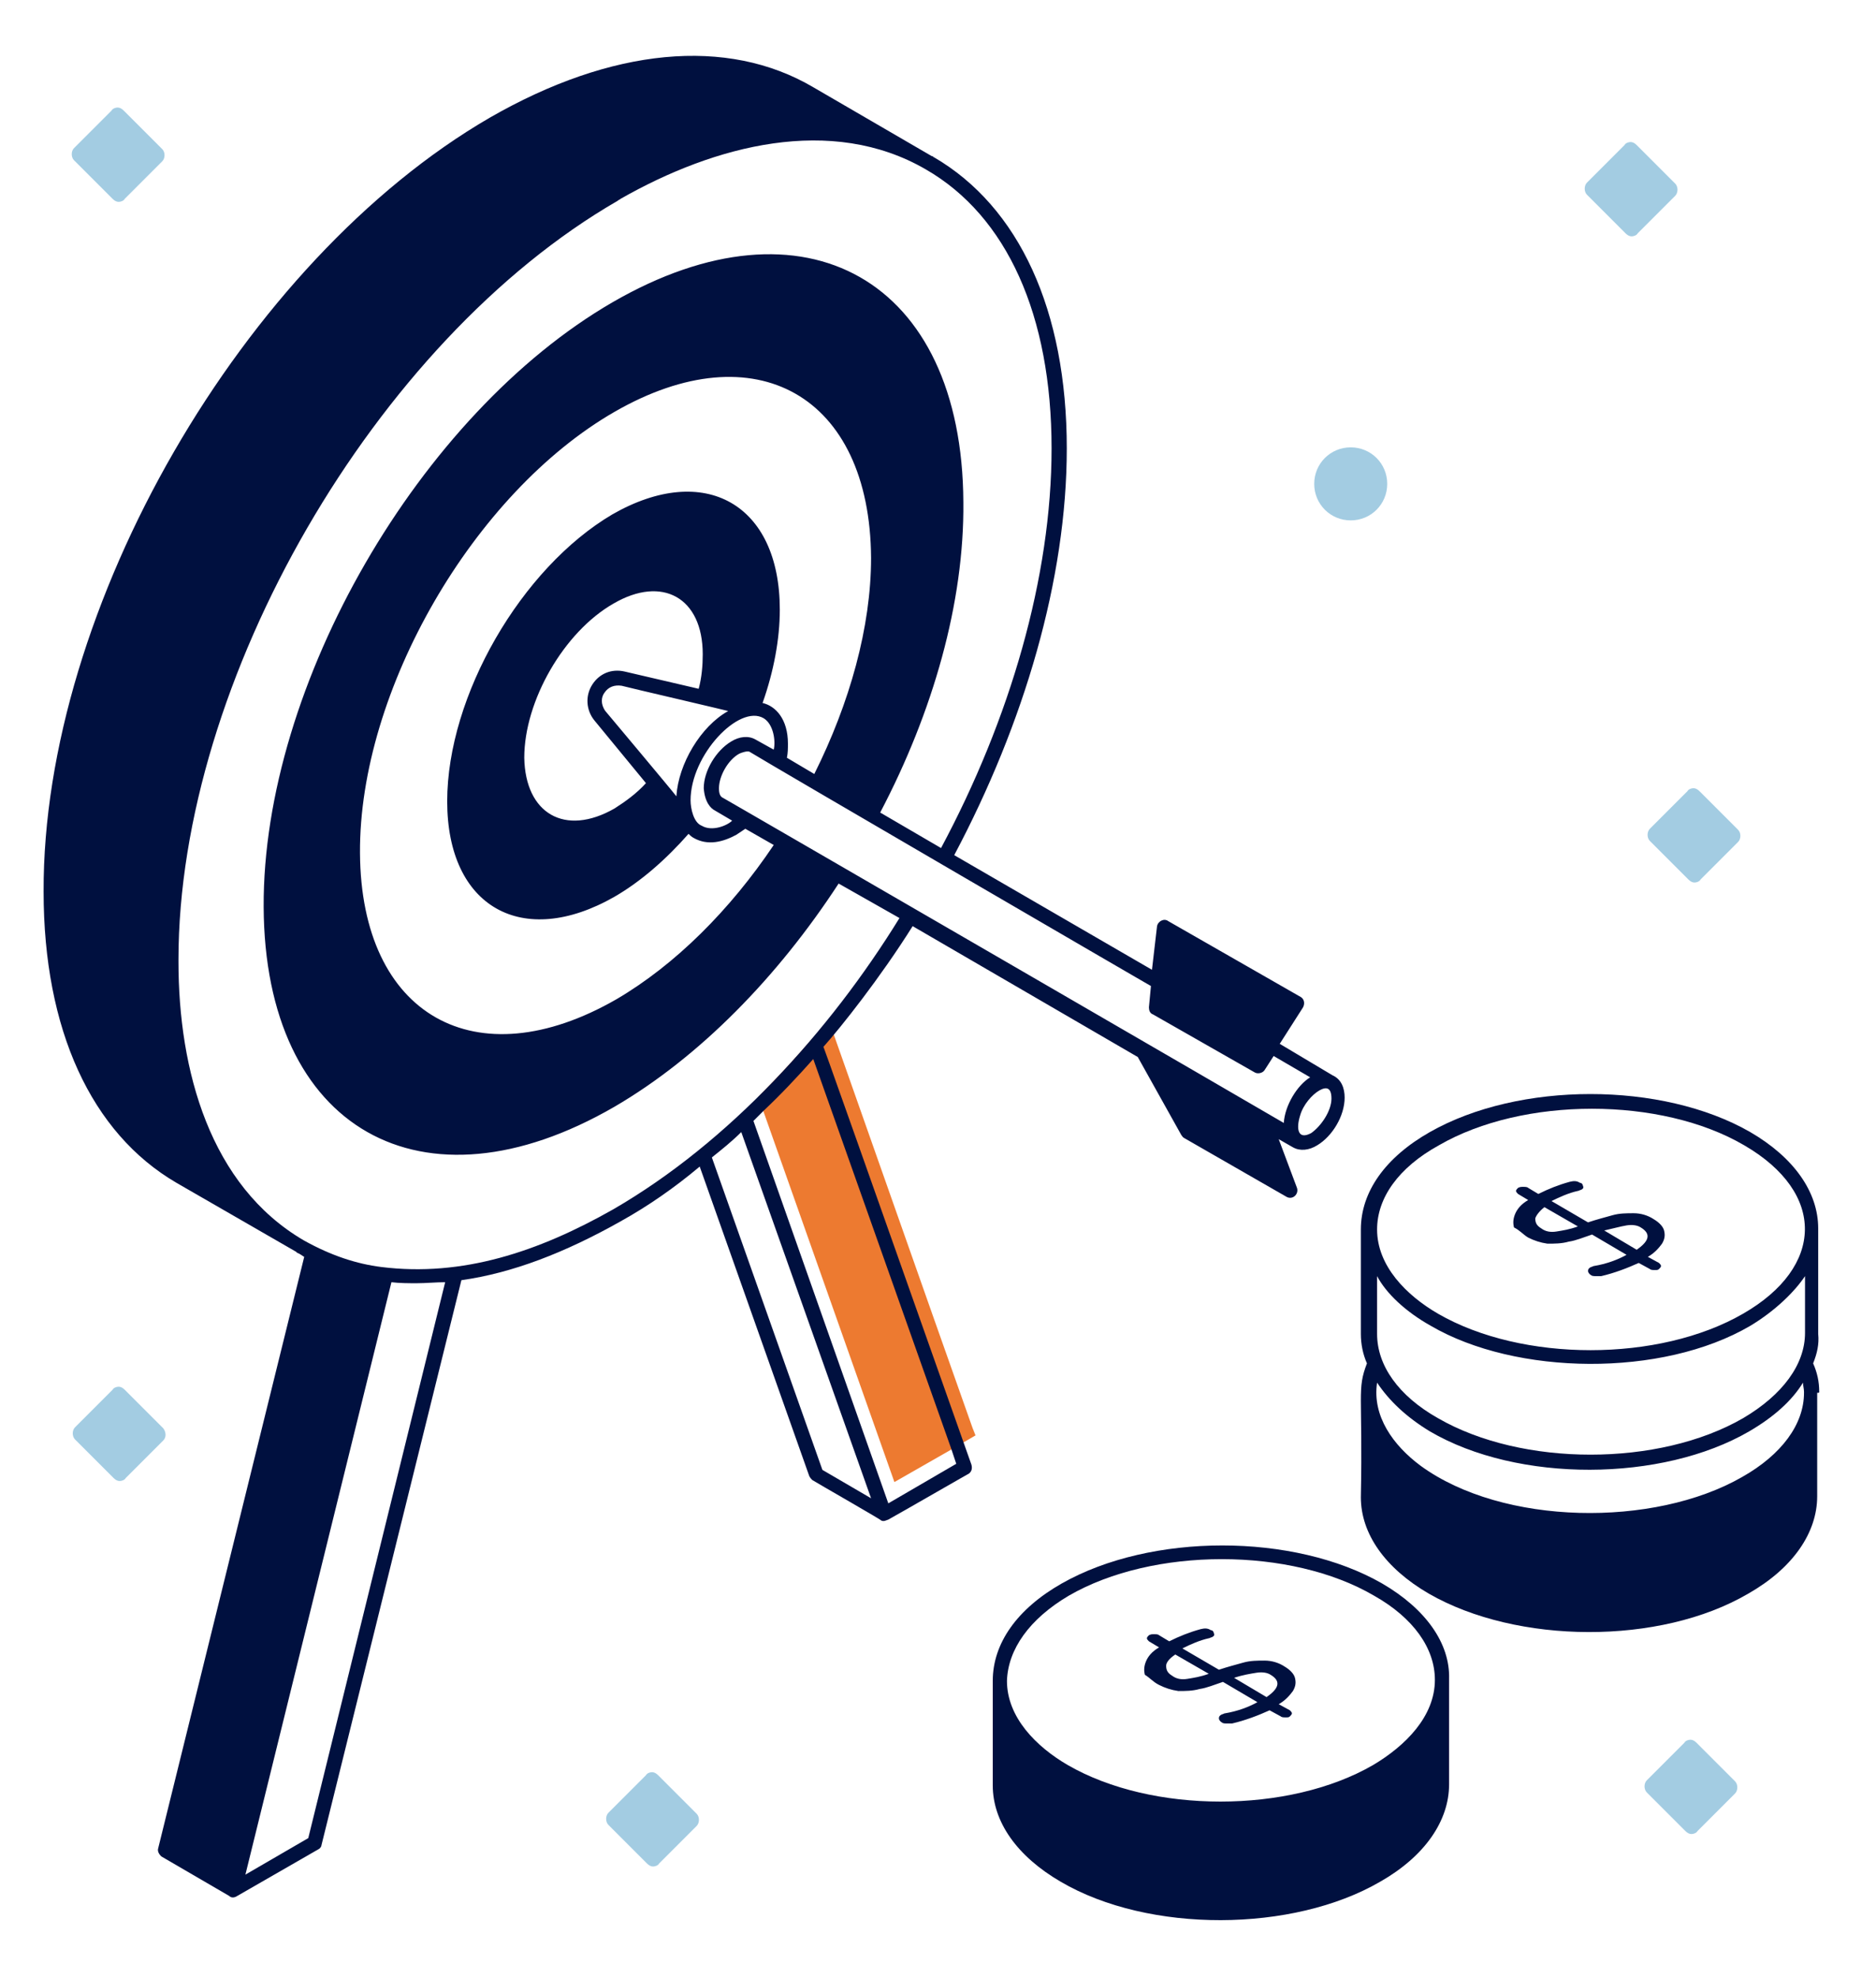 <?xml version="1.0" encoding="utf-8"?>
<!-- Generator: Adobe Illustrator 28.2.0, SVG Export Plug-In . SVG Version: 6.00 Build 0)  -->
<svg version="1.1" id="圖層_1" xmlns="http://www.w3.org/2000/svg" xmlns:xlink="http://www.w3.org/1999/xlink" x="0px" y="0px"
	 viewBox="0 0 185 195" style="enable-background:new 0 0 185 195;" xml:space="preserve">
<style type="text/css">
	.st0{fill:#ED7A30;}
	.st1{fill:#00103F;}
	.st2{fill:#A3CCE2;}
</style>
<g id="Financial_Goal_1_">
	<g>
		<g>
			<g>
				<path class="st0" d="M96.2,141.5l-1.2,0.7c-0.3,0.2-1.5,0.9-1.2,0.7l-5.6,3.2l-12.9-36.5l-0.5-1.5c2.8-2.8,5.7-6.1,6.9-7.6
					C101.5,156.7,94.7,137.3,96.2,141.5z"/>
			</g>
		</g>
		<g>
			<path class="st1" d="M81.2,103.2c1.7-1.9,5.6-6.8,8.8-11.9l22.2,12.9l4.3,7.7c0.1,0.1,0.1,0.2,0.3,0.3l10.1,5.8
				c0.6,0.3,1.2-0.3,1-0.9l-1.8-4.8l1.4,0.8c0,0,0,0,0,0c0.7,0.4,1.6,0.3,2.4-0.2c1.5-0.9,2.7-2.9,2.7-4.7c0-0.9-0.3-1.8-1.2-2.2
				l-5.2-3.1l2.3-3.6c0.2-0.4,0.1-0.8-0.2-1l-13.1-7.5c-0.4-0.3-1,0-1.1,0.5l-0.5,4.3L94.1,84.3c6.9-13,11.1-27.2,11.1-40.1
				c0-13.6-4.7-23.8-13.1-28.7l0,0l0,0c0,0-0.1,0-0.1-0.1c0,0-0.1,0-0.1,0L80.2,8.6c-8.5-5-19.9-3.9-31.9,3
				C24,25.7,4.2,59.9,4.3,87.9c0,13.6,4.7,23.8,13.1,28.7l11.8,6.8l0,0c0,0,0,0,0.1,0.1c0.3,0.1,0.5,0.3,0.7,0.4l-14.4,58.3
				c-0.1,0.3,0.1,0.6,0.3,0.8l6.7,3.9c0.2,0.2,0.5,0.2,0.8,0l8-4.6c0.2-0.1,0.3-0.3,0.3-0.4l13.8-55.7c5-0.7,10.2-2.7,15.7-5.8
				c2.7-1.5,5.3-3.3,7.8-5.4l10.8,30.5c0.1,0.2,0.2,0.3,0.3,0.4c0.3,0.2,7.3,4.2,6.8,4c0.3,0.1,0.4,0,0.7-0.1c1.8-1,8.2-4.7,7.9-4.5
				c0.3-0.2,0.4-0.5,0.3-0.9C73.6,81.6,84.2,111.7,81.2,103.2z M129.3,111.7c-1.3,0.7-1.5-0.4-1.1-1.7c0.3-1.1,1.2-2.1,1.9-2.5
				c0.7-0.4,1.2-0.3,1.2,0.8C131.3,109.5,130.3,111,129.3,111.7z M113.5,97.2l-0.2,2.1c0,0.3,0.1,0.6,0.4,0.7l10,5.7
				c0.3,0.2,0.8,0.1,1-0.2l0.9-1.4l3.6,2.1c-1.3,0.8-2.5,2.8-2.6,4.5c-0.3-0.2-55.7-32.3-55.4-32.1c-0.3-0.2-0.3-0.7-0.3-0.9
				c0-1.2,0.9-2.8,2-3.4c0.2-0.1,0.8-0.3,1-0.2C76,75.4,113.8,97.4,113.5,97.2z M80.3,76.3l-2.7-1.6c0.1-0.5,0.1-0.9,0.1-1.4
				c0-2.4-1.2-3.7-2.5-4c1.1-3.1,1.7-6.3,1.7-9.2c0-10.4-7.4-14.6-16.5-9.4C51.4,56,44.1,68.6,44.1,79c0,10.4,7.4,14.6,16.5,9.4
				c2.6-1.5,5.1-3.7,7.3-6.2c0.1,0.1,0.3,0.3,0.5,0.4c1.4,0.8,2.9,0.4,4.2-0.3c0.3-0.2,0.6-0.4,0.9-0.6l2.8,1.6
				c-4.3,6.4-9.7,11.8-15.5,15.2c-13.9,8-25.2,1.6-25.3-14.4c-0.1-16,11.2-35.5,25.1-43.5c13.9-8,25.2-1.6,25.3,14.4
				C85.9,61.8,83.8,69.3,80.3,76.3z M70.5,79.9l1.7,1c-0.5,0.5-2,1.1-3,0.5c-0.8-0.3-1.1-1.7-1.1-2.5c0-4.5,4.8-9.5,7.2-8.1
				c1,0.6,1.2,2.3,1,3.1l-1.8-1c-0.7-0.4-1.6-0.3-2.4,0.2c-1.5,0.9-2.7,2.9-2.7,4.6C69.5,79.1,70.1,79.7,70.5,79.9z M60.6,79.7
				c-4.9,2.8-8.8,0.5-8.9-5c0-5.6,3.9-12.4,8.8-15.2c4.8-2.8,8.8-0.6,8.8,5c0,1.1-0.1,2.3-0.4,3.4l-7.3-1.7
				c-1.3-0.3-2.5,0.2-3.2,1.3c-0.7,1.1-0.6,2.5,0.2,3.5l5.1,6.2C62.8,78.2,61.7,79,60.6,79.7z M66.7,78.5c-0.2-0.3-7.5-9-7-8.4
				c-0.5-0.7-0.4-1.4-0.1-1.8c0.4-0.6,1-0.8,1.7-0.7c0.3,0.1,11.1,2.6,10.5,2.5C69.1,71.6,66.9,75.3,66.7,78.5z M30.4,181.2
				l-6.2,3.6l14.4-58.4c0.8,0.1,1.7,0.1,2.5,0.1c0.9,0,1.9-0.1,2.8-0.1L30.4,181.2z M60.5,119.2c-7.4,4.2-14.9,6.7-22.9,5.7v0
				c-2.4-0.3-4.9-1.1-7.6-2.6l0,0c-9.3-5.4-12.4-16.8-12.4-27.5v-0.2c0-27.5,19.4-61,43.3-74.8c0.1-0.1,0.2-0.1,0.3-0.2
				c9.3-5.3,20.8-8.3,30.1-2.9l0,0c8,4.6,12.4,14.4,12.4,27.5c0,12.7-4.1,26.7-10.9,39.4l-6-3.5c5.2-9.9,8.3-20.7,8.2-30.6
				c-0.1-21.9-15.6-30.7-34.6-19.7c-19,11-34.5,37.7-34.4,59.6c0.1,21.9,15.6,30.7,34.6,19.7c8.4-4.9,16.1-12.8,22.1-22l6,3.4
				C81.8,101.7,71.9,112.6,60.5,119.2z M70.2,114.1c1-0.8,2-1.6,2.9-2.5l12.8,36.1l-4.8-2.8L70.2,114.1z M87.6,148.2l-13.3-37.7
				c0.3-0.3,0.7-0.7,1-1c1.7-1.6,3.3-3.3,4.9-5.1l13.6,38.4l0.5,1.5L87.6,148.2z"/>
			<path class="st1" d="M136.3,156.1c-8.7-5-22.8-5-31.6,0c-4.4,2.5-6.8,5.9-6.8,9.6c0,0,0,0,0,0c0,0,0,0,0,0l0,10.3
				c0,3.6,2.4,7,6.7,9.5c8.7,5.1,22.9,5,31.5,0c4.4-2.5,6.8-6,6.8-9.6l0-10.3c0,0,0,0,0-0.1c0,0,0,0,0,0
				C143,162,140.6,158.6,136.3,156.1z M105.4,157.3c8.3-4.8,21.9-4.8,30.1,0c3.9,2.2,6,5.2,6,8.3c0,3.6-2.9,6.5-6.1,8.4
				c-8.3,4.8-21.8,4.8-30.1,0c-3.1-1.8-6-4.7-6-8.3C99.4,162.6,101.5,159.6,105.4,157.3z"/>
			<path class="st1" d="M114.3,166.1c0.6,0.3,1.2,0.5,1.9,0.6c0.7,0,1.4,0,2.1-0.2c0.7-0.1,1.4-0.4,2.3-0.7l3.4,2
				c-0.9,0.5-2,0.9-3.2,1.1c-0.1,0-0.2,0.1-0.3,0.1c-0.2,0.1-0.3,0.2-0.3,0.4c0,0.1,0.1,0.3,0.3,0.4c0.1,0.1,0.3,0.1,0.5,0.1
				c0.2,0,0.4,0,0.5,0c1.3-0.3,2.6-0.8,3.7-1.3l1.1,0.6c0.1,0.1,0.3,0.1,0.5,0.1c0.2,0,0.3,0,0.4-0.1c0.1-0.1,0.2-0.2,0.2-0.3
				c0-0.1-0.1-0.2-0.2-0.3l-1.1-0.6c0.7-0.4,1.1-0.9,1.4-1.3c0.3-0.5,0.3-0.9,0.2-1.3c-0.1-0.4-0.5-0.8-1-1.1
				c-0.6-0.4-1.3-0.6-2-0.6c-0.7,0-1.4,0-2.1,0.2c-0.7,0.2-1.5,0.4-2.4,0.7l-3.6-2.1c0.8-0.4,1.7-0.8,2.6-1c0.1,0,0.2-0.1,0.3-0.1
				c0.2-0.1,0.3-0.2,0.2-0.4c0-0.1-0.1-0.3-0.3-0.3c-0.3-0.2-0.6-0.2-1-0.1c-1.1,0.3-2.1,0.7-3.1,1.2l-1-0.6
				c-0.1-0.1-0.3-0.1-0.5-0.1c-0.2,0-0.3,0-0.5,0.1c-0.1,0.1-0.2,0.2-0.2,0.3c0,0.1,0.1,0.2,0.2,0.3l1,0.6c-0.7,0.4-1.1,0.9-1.3,1.4
				c-0.2,0.5-0.2,0.9-0.1,1.3C113.4,165.4,113.7,165.8,114.3,166.1z M123.9,164.9c0.6-0.1,1.1,0,1.4,0.2c1,0.6,0.9,1.3-0.4,2.2
				l-3.2-1.9C122.6,165.1,123.3,165,123.9,164.9z M115.9,163.1l3.3,1.9c-0.8,0.3-1.5,0.4-2.1,0.5c-0.6,0.1-1.1,0-1.5-0.3
				c-0.5-0.3-0.6-0.6-0.6-1C115,163.9,115.3,163.5,115.9,163.1z"/>
			<path class="st1" d="M179.4,137.2c0-1-0.2-1.9-0.6-2.8c0.4-1,0.6-1.9,0.5-2.9l0-10.3c0,0,0-0.1,0-0.1c0,0,0,0,0,0
				c0-3.6-2.4-7-6.7-9.5c-8.7-5-22.8-5-31.6,0c-4.4,2.5-6.8,5.9-6.8,9.6c0,0,0,0,0,0c0,0,0,0,0,0l0,10.3c0,1,0.2,2,0.6,2.9
				c-1,2.6-0.4,2.9-0.6,13.2c0,3.6,2.4,7,6.7,9.5c8.7,5,22.8,5.1,31.5,0c4.4-2.5,6.8-6,6.8-9.6l0-10.2
				C179.4,137.3,179.4,137.3,179.4,137.2z M141.9,112.9c8.3-4.8,21.9-4.8,30.1,0c8.1,4.7,7.9,12-0.1,16.6c-8.3,4.8-21.8,4.8-30.1,0
				c-3.1-1.8-6-4.7-6-8.3C135.8,118.1,137.9,115.1,141.9,112.9z M141.1,130.7c8.4,4.9,22.8,5.1,31.5,0c2.5-1.5,4.4-3.4,5.4-4.9
				l0,5.6c0,3.1-2.2,6.1-6.1,8.4c-8.3,4.8-21.8,4.8-30.1,0c-3.9-2.2-6-5.2-6-8.3l0-5.7C136.7,127.5,138.6,129.3,141.1,130.7z
				 M141,141.1c8.7,5.1,22.9,5,31.5,0c2.4-1.4,4.2-3,5.3-4.8c0,0.3,0.1,0.6,0.1,0.9c0,0,0,0,0,0v0.1c0,3.1-2.2,6.1-6.1,8.3
				c-8.7,5-23.6,4.8-31.7-1.1c-2.7-2-4.8-4.9-4.3-8.2C137,138.1,138.7,139.7,141,141.1z"/>
			<path class="st1" d="M150.7,122c0.6,0.3,1.2,0.5,1.9,0.6c0.7,0,1.4,0,2.1-0.2c0.7-0.1,1.4-0.4,2.3-0.7l3.4,2
				c-0.9,0.5-2,0.9-3.2,1.1c-0.1,0-0.2,0.1-0.3,0.1c-0.2,0.1-0.3,0.2-0.3,0.4c0,0.1,0.1,0.3,0.3,0.4c0.1,0.1,0.3,0.1,0.5,0.1
				c0.2,0,0.4,0,0.5,0c1.3-0.3,2.6-0.8,3.7-1.3l1.1,0.6c0.1,0.1,0.3,0.1,0.5,0.1c0.2,0,0.3,0,0.4-0.1c0.1-0.1,0.2-0.2,0.2-0.3
				c0-0.1-0.1-0.2-0.2-0.3l-1.1-0.6c0.7-0.4,1.1-0.9,1.4-1.3c0.3-0.5,0.3-0.9,0.2-1.3c-0.1-0.4-0.5-0.8-1-1.1
				c-0.6-0.4-1.3-0.6-2-0.6c-0.7,0-1.4,0-2.1,0.2c-0.7,0.2-1.5,0.4-2.4,0.7l-3.6-2.1c0.8-0.4,1.7-0.8,2.6-1c0.1,0,0.2-0.1,0.3-0.1
				c0.2-0.1,0.3-0.2,0.2-0.4c0-0.1-0.1-0.3-0.3-0.3c-0.3-0.2-0.6-0.2-1-0.1c-1.1,0.3-2.1,0.7-3.1,1.2l-1-0.6
				c-0.1-0.1-0.3-0.1-0.5-0.1c-0.2,0-0.3,0-0.5,0.1c-0.1,0.1-0.2,0.2-0.2,0.3c0,0.1,0.1,0.2,0.2,0.3l1,0.6c-0.7,0.4-1.1,0.9-1.3,1.4
				c-0.2,0.5-0.2,0.9-0.1,1.3C149.9,121.3,150.2,121.7,150.7,122z M160.4,120.8c0.6-0.1,1.1,0,1.4,0.2c1,0.6,0.9,1.3-0.4,2.2
				l-3.2-1.9C159.1,121.1,159.8,120.9,160.4,120.8z M152.3,119l3.3,1.9c-0.8,0.3-1.5,0.4-2.1,0.5c-0.6,0.1-1.1,0-1.5-0.3
				c-0.5-0.3-0.6-0.6-0.6-1C151.5,119.8,151.8,119.4,152.3,119z"/>
			<path class="st2" d="M162.7,82.9l3.8,3.8c0.2,0.2,0.4,0.3,0.6,0.3c0.2,0,0.5-0.1,0.6-0.3l3.7-3.7c0.3-0.3,0.3-0.9,0-1.2l-3.8-3.8
				c-0.2-0.2-0.4-0.3-0.6-0.3c-0.2,0-0.5,0.1-0.6,0.3l-3.7,3.7C162.4,82,162.4,82.6,162.7,82.9z"/>
			<path class="st2" d="M64.9,175c-0.2-0.2-0.4-0.3-0.6-0.3c-0.2,0-0.5,0.1-0.6,0.3l-3.7,3.7c-0.3,0.3-0.3,0.9,0,1.2l3.8,3.8
				c0.2,0.2,0.4,0.3,0.6,0.3c0.2,0,0.5-0.1,0.6-0.3l3.7-3.7c0.3-0.3,0.3-0.9,0-1.2L64.9,175z"/>
			<path class="st2" d="M167.3,171.8c-0.2-0.2-0.4-0.3-0.6-0.3c-0.2,0-0.5,0.1-0.6,0.3l-3.7,3.7c-0.3,0.3-0.3,0.9,0,1.2l3.8,3.8
				c0.2,0.2,0.4,0.3,0.6,0.3c0.2,0,0.5-0.1,0.6-0.3l3.7-3.7c0.3-0.3,0.3-0.9,0-1.2L167.3,171.8z"/>
			<path class="st2" d="M16.1,140.8l-3.8-3.8c-0.2-0.2-0.4-0.3-0.6-0.3c-0.2,0-0.5,0.1-0.6,0.3l-3.7,3.7c-0.3,0.3-0.3,0.9,0,1.2
				l3.8,3.8c0.2,0.2,0.4,0.3,0.6,0.3c0.2,0,0.5-0.1,0.6-0.3l3.7-3.7C16.4,141.7,16.4,141.2,16.1,140.8z"/>
			<path class="st2" d="M160.3,23c0.2,0.2,0.4,0.3,0.6,0.3c0.2,0,0.5-0.1,0.6-0.3l3.7-3.7c0.3-0.3,0.3-0.9,0-1.2l-3.8-3.8
				c-0.2-0.2-0.4-0.3-0.6-0.3c-0.2,0-0.5,0.1-0.6,0.3l-3.7,3.7c-0.3,0.3-0.3,0.9,0,1.2L160.3,23z"/>
			<path class="st2" d="M11.1,19.6c0.2,0.2,0.4,0.3,0.6,0.3c0.2,0,0.5-0.1,0.6-0.3l3.7-3.7c0.3-0.3,0.3-0.9,0-1.2l-3.8-3.8
				c-0.2-0.2-0.4-0.3-0.6-0.3c-0.2,0-0.5,0.1-0.6,0.3l-3.7,3.7c-0.3,0.3-0.3,0.9,0,1.2L11.1,19.6z"/>
			<path class="st2" d="M133.2,51.3c2,0,3.6-1.6,3.6-3.6c0-2-1.6-3.6-3.6-3.6c-2,0-3.6,1.6-3.6,3.6
				C129.6,49.7,131.2,51.3,133.2,51.3z"/>
		</g>
	</g>
</g>
</svg>
